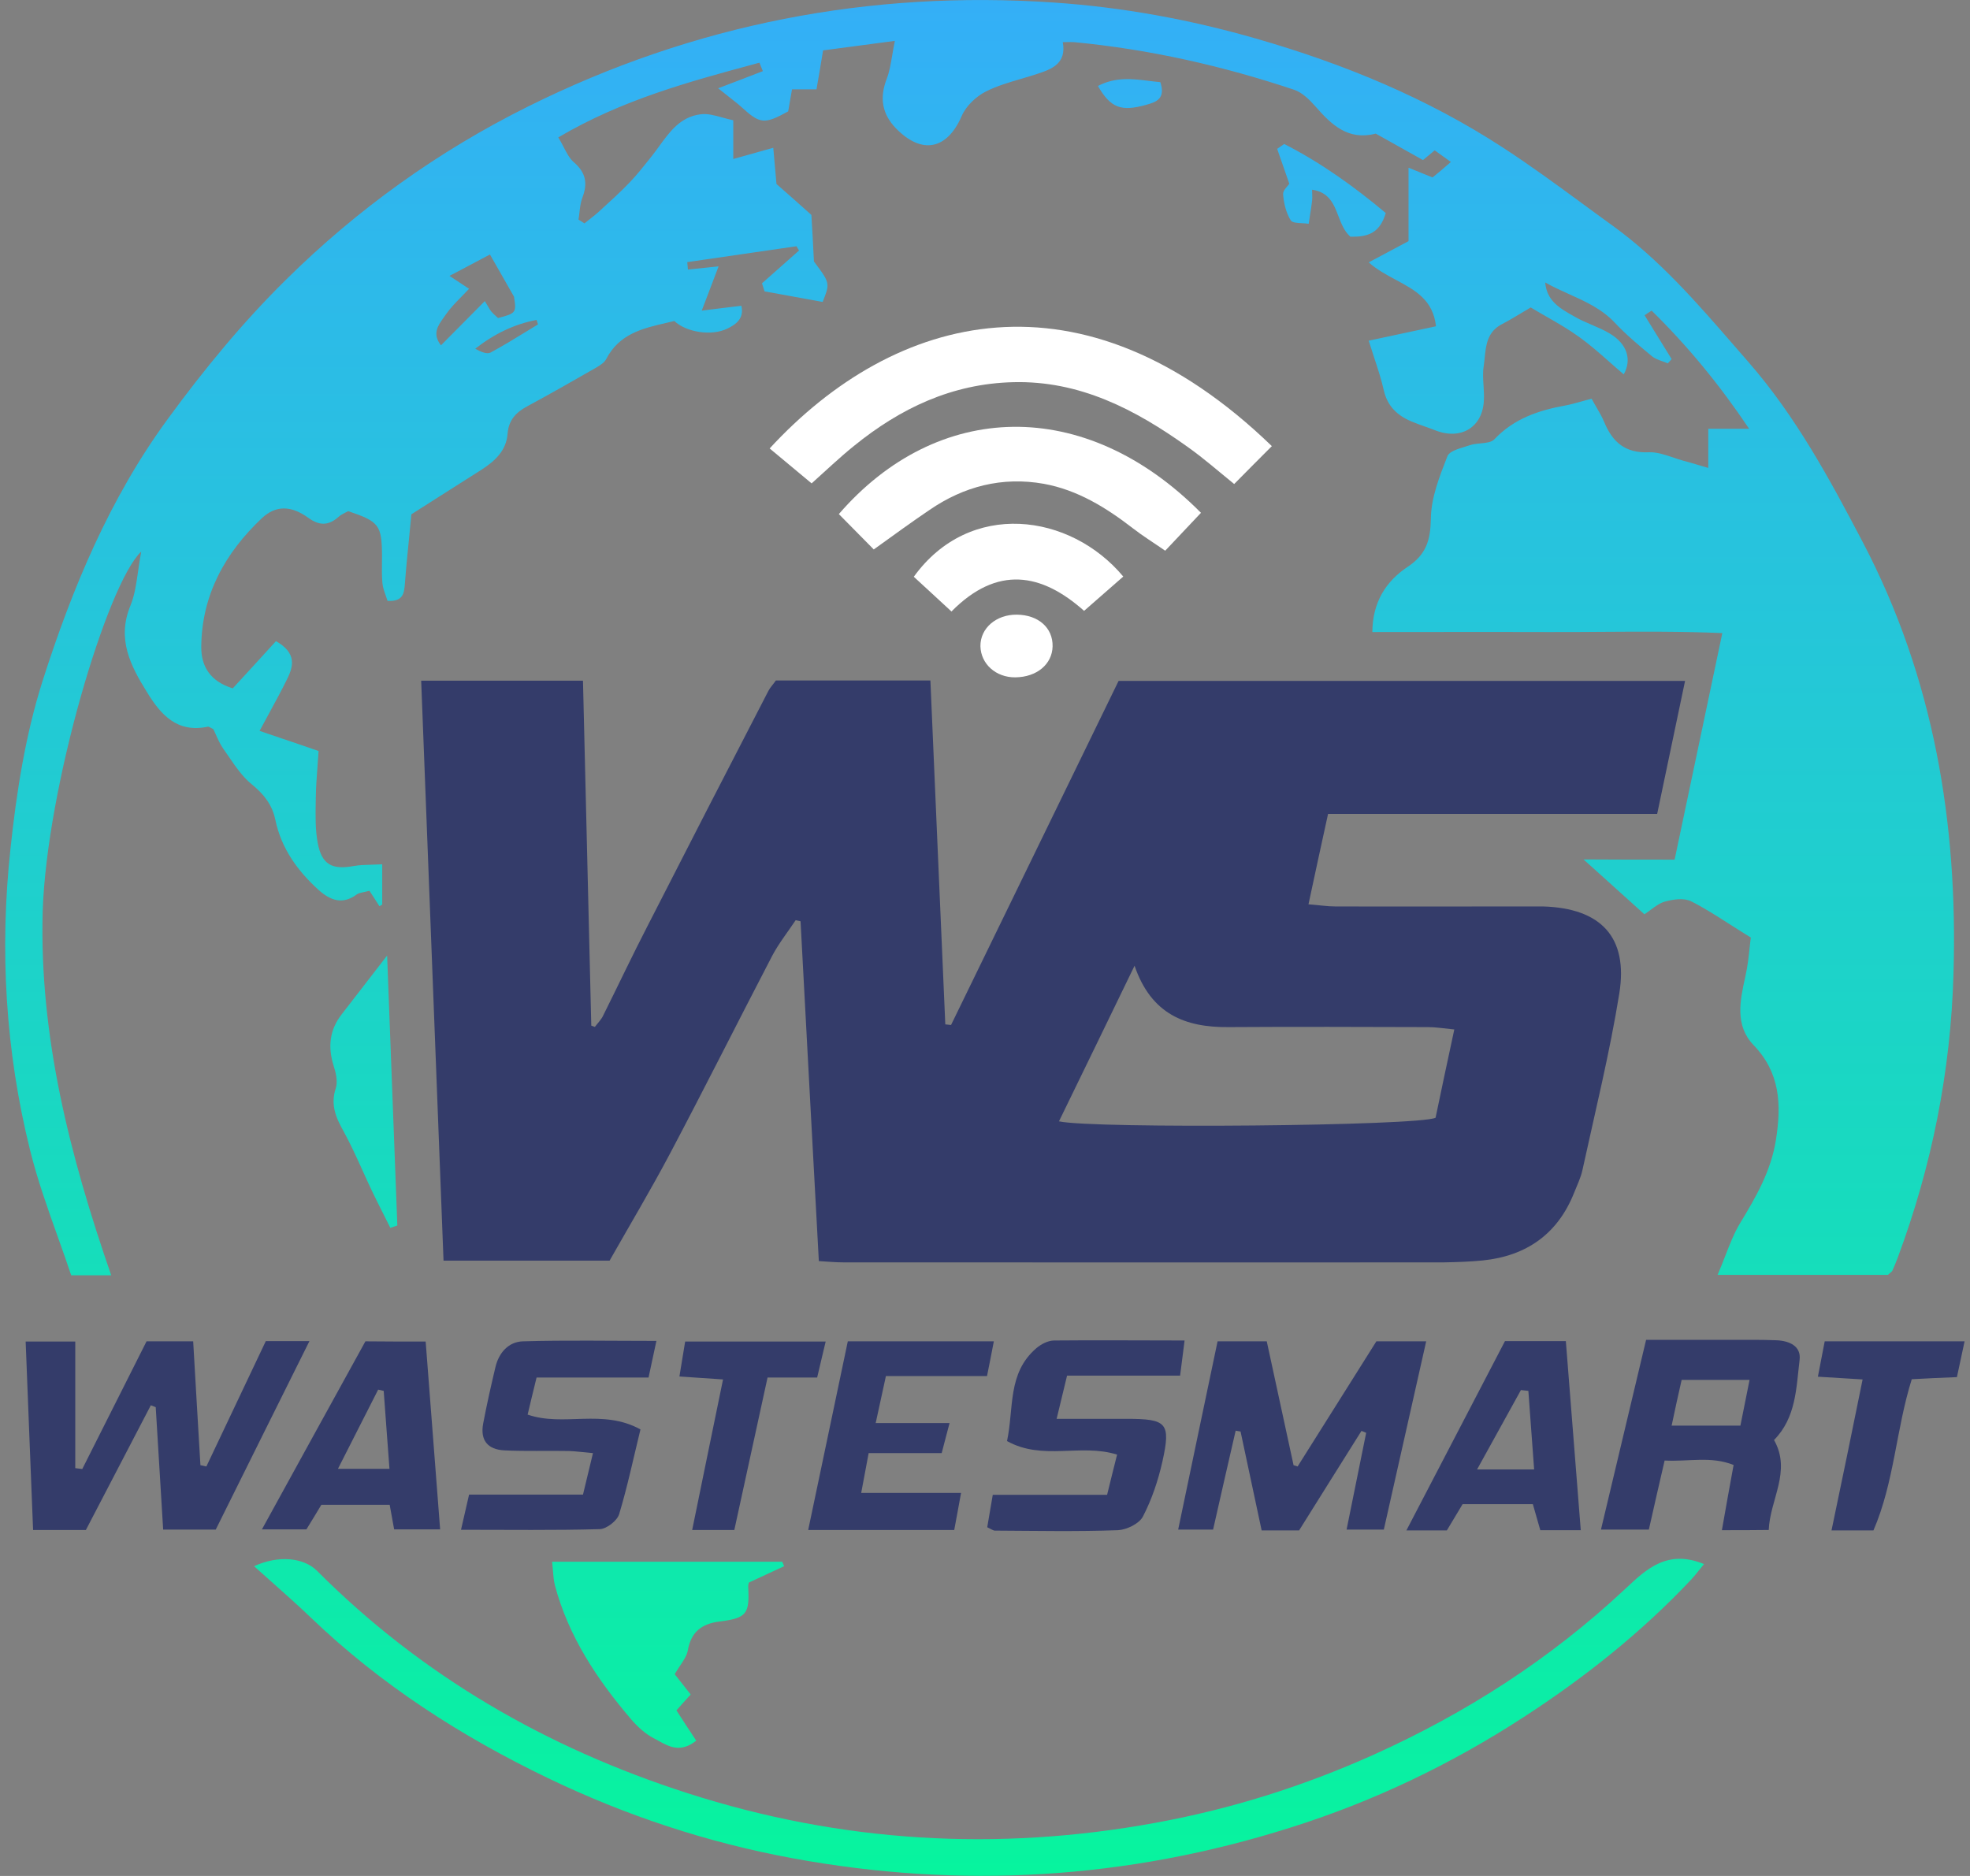 <svg width="84" height="80" viewBox="0 0 84 80" fill="none" xmlns="http://www.w3.org/2000/svg">
<rect x="0" y="0" width="84" height="80" fill="#808080" stroke="none"/>
<g clip-path="url(#clip0_57_3034)">
<path d="M17.959 29.029C20.328 29.029 22.543 29.029 24.858 29.029C24.976 33.977 25.094 38.853 25.212 43.738C25.266 43.756 25.321 43.774 25.366 43.792C25.484 43.63 25.638 43.485 25.72 43.305C26.355 42.032 26.964 40.74 27.617 39.476C29.324 36.135 31.039 32.794 32.764 29.463C32.837 29.318 32.964 29.192 33.082 29.02C35.215 29.02 37.357 29.02 39.672 29.02C39.88 33.932 40.098 38.808 40.307 43.684C40.389 43.693 40.47 43.702 40.552 43.711C42.921 38.844 45.29 33.977 47.696 29.038C55.684 29.038 63.69 29.038 71.85 29.038C71.451 30.944 71.07 32.758 70.661 34.709C65.968 34.709 61.339 34.709 56.628 34.709C56.337 36.036 56.074 37.246 55.793 38.564C56.265 38.6 56.592 38.655 56.927 38.655C59.623 38.664 62.319 38.655 65.015 38.655C65.269 38.655 65.533 38.655 65.787 38.655C68.265 38.727 69.436 39.964 69.045 42.375C68.637 44.903 68.02 47.395 67.475 49.896C67.403 50.23 67.248 50.537 67.121 50.862C66.422 52.623 65.088 53.562 63.218 53.752C62.673 53.806 62.129 53.824 61.584 53.833C53.042 53.842 44.492 53.833 35.95 53.833C35.641 53.833 35.333 53.806 34.915 53.779C34.652 48.903 34.389 44.099 34.135 39.287C34.062 39.269 33.998 39.26 33.926 39.242C33.59 39.747 33.209 40.226 32.927 40.758C31.466 43.566 30.05 46.393 28.57 49.192C27.762 50.718 26.873 52.208 25.992 53.761C23.687 53.761 21.354 53.761 18.912 53.761C18.594 45.508 18.277 37.327 17.959 29.029ZM45.154 47.819C46.607 48.144 60.522 48.018 61.212 47.666C61.457 46.492 61.72 45.246 62.011 43.901C61.548 43.855 61.221 43.801 60.894 43.801C58.062 43.792 55.221 43.783 52.389 43.801C50.537 43.819 49.085 43.251 48.377 41.183C47.269 43.467 46.234 45.607 45.154 47.819Z" fill="#343C6A"/>
<path d="M54.231 19.025C53.687 19.567 53.188 20.072 52.625 20.641C51.944 20.09 51.309 19.53 50.619 19.043C48.404 17.463 46.044 16.226 43.203 16.298C40.597 16.361 38.392 17.409 36.413 19.016C35.796 19.512 35.224 20.063 34.607 20.614C33.98 20.09 33.399 19.612 32.818 19.124C38.156 13.327 46.144 11.205 54.231 19.025Z" fill="white"/>
<path d="M3.662 65.246C2.936 65.246 2.265 65.246 1.411 65.246C1.302 62.582 1.203 59.937 1.094 57.21C1.82 57.21 2.41 57.21 3.209 57.21C3.209 59.025 3.209 60.813 3.209 62.609C3.308 62.618 3.408 62.637 3.508 62.646C4.425 60.831 5.333 59.016 6.249 57.201C6.939 57.201 7.548 57.201 8.237 57.201C8.337 58.998 8.446 60.74 8.546 62.483C8.628 62.501 8.709 62.519 8.8 62.537C9.644 60.758 10.489 58.98 11.333 57.192C11.959 57.192 12.522 57.192 13.194 57.192C11.841 59.901 10.543 62.528 9.2 65.228C8.51 65.228 7.811 65.228 6.957 65.228C6.849 63.494 6.749 61.752 6.64 60.009C6.567 59.982 6.504 59.955 6.431 59.928C5.523 61.67 4.616 63.413 3.662 65.246Z" fill="#343C6A"/>
<path d="M51.917 57.201C52.643 57.201 53.233 57.201 54.014 57.201C54.395 58.971 54.776 60.731 55.157 62.483C55.212 62.501 55.275 62.519 55.33 62.537C56.455 60.749 57.581 58.962 58.688 57.201C59.378 57.201 59.995 57.201 60.812 57.201C60.195 59.937 59.605 62.573 59.006 65.228C58.407 65.228 57.971 65.228 57.418 65.228C57.708 63.792 57.98 62.447 58.253 61.102C58.189 61.075 58.117 61.047 58.053 61.02C57.154 62.447 56.265 63.874 55.393 65.264C54.849 65.264 54.395 65.264 53.796 65.264C53.496 63.856 53.197 62.447 52.897 61.047C52.825 61.038 52.752 61.02 52.688 61.011C52.371 62.393 52.053 63.774 51.726 65.228C51.263 65.228 50.828 65.228 50.237 65.228C50.8 62.519 51.354 59.892 51.917 57.201Z" fill="#343C6A"/>
<path d="M73.421 65.255C73.593 64.271 73.747 63.413 73.92 62.474C72.958 62.086 72.014 62.339 70.979 62.284C70.743 63.296 70.525 64.262 70.307 65.228C69.663 65.228 69.082 65.228 68.265 65.228C68.918 62.483 69.545 59.846 70.189 57.138C71.451 57.138 72.622 57.138 73.784 57.138C74.446 57.138 75.1 57.129 75.763 57.156C76.298 57.183 76.806 57.4 76.734 57.995C76.589 59.187 76.589 60.451 75.644 61.409C76.398 62.745 75.472 63.937 75.418 65.246C74.701 65.255 74.147 65.255 73.421 65.255ZM71.278 60.795C72.368 60.795 73.275 60.795 74.21 60.795C74.347 60.099 74.465 59.531 74.601 58.844C73.593 58.844 72.704 58.844 71.705 58.844C71.56 59.476 71.424 60.099 71.278 60.795Z" fill="#343C6A"/>
<path d="M37.257 23.431C36.74 22.907 36.249 22.411 35.768 21.923C39.953 17.084 46.243 16.858 51.209 21.869C50.719 22.384 50.228 22.907 49.684 23.485C49.175 23.133 48.722 22.853 48.304 22.528C47.16 21.643 45.944 20.894 44.51 20.632C42.731 20.316 41.097 20.74 39.626 21.752C38.864 22.266 38.138 22.799 37.257 23.431Z" fill="white"/>
<path d="M50.51 57.165C50.437 57.716 50.392 58.122 50.319 58.664C48.722 58.664 47.16 58.664 45.499 58.664C45.345 59.296 45.218 59.819 45.054 60.506C46.162 60.506 47.097 60.506 48.032 60.506C49.756 60.506 49.929 60.677 49.566 62.321C49.384 63.133 49.112 63.946 48.731 64.677C48.576 64.975 48.041 65.237 47.669 65.255C45.926 65.318 44.174 65.282 42.422 65.273C42.349 65.273 42.268 65.21 42.095 65.129C42.168 64.713 42.24 64.289 42.331 63.747C43.974 63.747 45.535 63.747 47.206 63.747C47.36 63.124 47.487 62.6 47.632 62.032C46.08 61.544 44.464 62.303 42.939 61.454C43.239 60.054 42.949 58.564 44.183 57.499C44.392 57.318 44.691 57.165 44.955 57.165C46.752 57.147 48.549 57.165 50.51 57.165Z" fill="#343C6A"/>
<path d="M19.657 65.237C19.774 64.722 19.874 64.298 20.001 63.738C21.626 63.738 23.215 63.738 24.858 63.738C25.012 63.106 25.13 62.6 25.284 61.968C24.858 61.932 24.558 61.887 24.259 61.878C23.342 61.86 22.425 61.896 21.508 61.851C20.782 61.815 20.473 61.409 20.601 60.713C20.755 59.901 20.936 59.097 21.127 58.293C21.272 57.688 21.681 57.219 22.298 57.201C24.15 57.147 26.002 57.183 27.989 57.183C27.871 57.715 27.781 58.167 27.654 58.745C26.038 58.745 24.477 58.745 22.879 58.745C22.734 59.332 22.625 59.792 22.498 60.325C24.032 60.858 25.684 60.063 27.309 60.957C27.009 62.185 26.755 63.395 26.401 64.569C26.319 64.849 25.865 65.201 25.575 65.21C23.651 65.264 21.717 65.237 19.657 65.237Z" fill="#343C6A"/>
<path d="M40.688 65.246C38.637 65.246 36.649 65.246 34.461 65.246C35.033 62.528 35.587 59.892 36.15 57.201C38.246 57.201 40.253 57.201 42.377 57.201C42.277 57.716 42.195 58.149 42.086 58.682C40.67 58.682 39.281 58.682 37.775 58.682C37.629 59.35 37.502 59.928 37.339 60.686C38.455 60.686 39.408 60.686 40.489 60.686C40.352 61.192 40.271 61.526 40.153 61.968C39.109 61.968 38.119 61.968 37.039 61.968C36.93 62.546 36.84 63.025 36.721 63.666C38.192 63.666 39.526 63.666 40.979 63.666C40.87 64.289 40.779 64.74 40.688 65.246Z" fill="#343C6A"/>
<path d="M18.15 57.21C18.358 59.937 18.558 62.537 18.767 65.219C18.05 65.219 17.442 65.219 16.806 65.219C16.743 64.867 16.688 64.569 16.616 64.172C15.672 64.172 14.719 64.172 13.702 64.172C13.52 64.47 13.321 64.813 13.066 65.219C12.531 65.219 11.95 65.219 11.169 65.219C12.685 62.456 14.129 59.837 15.581 57.201C16.416 57.21 17.224 57.21 18.15 57.21ZM14.41 62.637C15.254 62.637 15.88 62.637 16.607 62.637C16.516 61.472 16.443 60.388 16.361 59.314C16.28 59.296 16.207 59.278 16.125 59.26C15.572 60.343 15.027 61.418 14.41 62.637Z" fill="#343C6A"/>
<path d="M67.403 65.255C66.704 65.255 66.204 65.255 65.678 65.255C65.569 64.867 65.469 64.524 65.36 64.144C64.353 64.144 63.39 64.144 62.365 64.144C62.156 64.497 61.938 64.858 61.693 65.264C61.203 65.264 60.703 65.264 59.968 65.264C61.411 62.492 62.791 59.837 64.171 57.192C65.033 57.192 65.832 57.192 66.767 57.192C66.976 59.856 67.185 62.501 67.403 65.255ZM65.415 62.664C65.324 61.472 65.251 60.397 65.169 59.314C65.061 59.305 64.961 59.287 64.852 59.278C64.253 60.361 63.663 61.436 62.982 62.664C63.899 62.664 64.561 62.664 65.415 62.664Z" fill="#343C6A"/>
<path d="M79.421 58.826C78.749 58.781 78.195 58.754 77.514 58.709C77.623 58.158 77.705 57.707 77.805 57.201C79.802 57.201 81.699 57.201 83.769 57.201C83.651 57.743 83.551 58.212 83.442 58.727C82.752 58.754 82.162 58.781 81.517 58.817C80.846 60.948 80.773 63.205 79.883 65.264C79.284 65.264 78.776 65.264 78.095 65.264C78.549 63.106 78.976 61.02 79.421 58.826Z" fill="#343C6A"/>
<path d="M31.311 65.246C30.667 65.246 30.159 65.246 29.514 65.246C29.959 63.088 30.377 61.011 30.83 58.826C30.177 58.781 29.623 58.745 28.97 58.7C29.06 58.158 29.133 57.697 29.215 57.21C31.23 57.21 33.154 57.21 35.206 57.21C35.069 57.77 34.97 58.221 34.843 58.745C34.125 58.745 33.481 58.745 32.728 58.745C32.246 60.948 31.784 63.079 31.311 65.246Z" fill="#343C6A"/>
<path d="M47.896 24.587C47.351 25.066 46.825 25.526 46.225 26.05C44.419 24.442 42.531 24.09 40.57 26.077C39.998 25.553 39.481 25.066 38.964 24.596C41.342 21.3 45.635 21.878 47.896 24.587Z" fill="white"/>
<path d="M43.357 26.212C44.274 26.221 44.9 26.772 44.882 27.567C44.864 28.325 44.21 28.876 43.293 28.885C42.467 28.894 41.823 28.316 41.805 27.558C41.796 26.79 42.477 26.203 43.357 26.212Z" fill="white"/>
<path fill-rule="evenodd" clip-rule="evenodd" d="M72.33 32.266C72.023 33.722 71.716 35.176 71.405 36.659C70.098 36.659 68.846 36.659 67.52 36.65L68.154 37.219L68.156 37.221L68.159 37.224C68.845 37.84 69.475 38.407 70.116 38.989C70.212 38.927 70.304 38.859 70.394 38.792L70.394 38.792C70.593 38.645 70.784 38.503 70.997 38.447C71.351 38.348 71.814 38.285 72.113 38.438C72.651 38.709 73.159 39.033 73.752 39.413L73.752 39.413C74.031 39.59 74.328 39.78 74.655 39.982C74.638 40.096 74.623 40.236 74.606 40.395L74.606 40.395C74.568 40.755 74.52 41.208 74.419 41.653C74.192 42.673 73.965 43.729 74.773 44.569C75.908 45.752 75.962 47.097 75.726 48.605C75.517 49.932 74.882 51.034 74.201 52.154C73.946 52.577 73.764 53.045 73.562 53.563C73.463 53.818 73.359 54.086 73.239 54.366H80.501C80.524 54.345 80.545 54.327 80.564 54.31L80.598 54.282L80.599 54.281L80.599 54.281L80.599 54.281C80.649 54.24 80.68 54.214 80.691 54.185C80.773 54.005 80.846 53.824 80.918 53.634C82.371 49.734 83.178 45.689 83.296 41.535C83.487 35.106 82.461 28.912 79.43 23.124C78.013 20.424 76.579 17.761 74.546 15.431C74.352 15.21 74.16 14.988 73.967 14.766C72.362 12.916 70.766 11.076 68.764 9.625C68.332 9.314 67.903 8.999 67.475 8.684C66.362 7.868 65.251 7.052 64.098 6.303C60.849 4.181 57.29 2.718 53.55 1.643C50.727 0.831 47.859 0.307 44.936 0.108C37.075 -0.424 29.587 1.029 22.534 4.533C18.694 6.438 15.226 8.93 12.195 11.928C10.352 13.743 8.691 15.765 7.166 17.851C4.679 21.237 3.072 25.102 1.81 29.056C1.084 31.35 0.703 33.779 0.449 36.172C-0.023 40.497 0.231 44.822 1.284 49.056C1.596 50.311 2.033 51.536 2.464 52.745C2.66 53.294 2.854 53.84 3.036 54.384H4.742C2.972 49.273 1.674 44.181 1.82 38.862C1.992 33.571 4.57 24.885 6.022 23.522C5.965 23.821 5.924 24.105 5.886 24.375C5.809 24.912 5.74 25.395 5.559 25.833C4.978 27.251 5.559 28.379 6.267 29.517C6.857 30.483 7.556 31.269 8.863 30.989C8.893 30.983 8.931 31.005 8.99 31.038L8.99 31.038C9.02 31.055 9.056 31.076 9.099 31.097C9.131 31.163 9.164 31.236 9.197 31.311L9.197 31.311C9.287 31.514 9.387 31.74 9.526 31.937C9.602 32.044 9.677 32.153 9.752 32.263C10.045 32.692 10.343 33.129 10.733 33.445C11.251 33.869 11.605 34.312 11.741 34.962C11.995 36.181 12.685 37.138 13.593 37.959C14.092 38.402 14.609 38.592 15.217 38.14C15.283 38.092 15.377 38.072 15.511 38.043C15.58 38.028 15.66 38.011 15.753 37.987C15.822 38.089 15.896 38.205 15.974 38.327C16.04 38.43 16.109 38.538 16.18 38.646C16.198 38.632 16.218 38.621 16.239 38.61C16.259 38.598 16.279 38.587 16.298 38.574V36.858C16.138 36.867 15.988 36.871 15.846 36.875C15.574 36.882 15.328 36.889 15.09 36.93C14.165 37.102 13.72 36.876 13.547 35.946C13.442 35.383 13.452 34.792 13.462 34.21C13.463 34.139 13.465 34.067 13.466 33.996C13.472 33.582 13.502 33.165 13.536 32.714L13.536 32.713L13.536 32.713L13.536 32.713L13.536 32.713C13.552 32.493 13.569 32.266 13.584 32.027C13.048 31.84 12.539 31.668 11.995 31.484L11.995 31.483L11.992 31.483C11.698 31.383 11.394 31.28 11.069 31.169C11.212 30.902 11.347 30.654 11.475 30.418C11.754 29.904 12.001 29.448 12.231 28.984C12.512 28.424 12.667 27.856 11.768 27.341C11.16 28.009 10.534 28.695 9.925 29.355C8.954 29.056 8.573 28.406 8.582 27.576C8.6 25.373 9.599 23.576 11.169 22.095C11.768 21.535 12.422 21.562 13.139 22.077C13.62 22.429 14.01 22.42 14.437 22.041C14.521 21.963 14.628 21.909 14.729 21.858C14.769 21.838 14.809 21.818 14.845 21.797C16.162 22.239 16.279 22.393 16.289 23.684C16.289 23.783 16.287 23.883 16.286 23.982V23.982C16.283 24.28 16.279 24.578 16.307 24.876C16.325 25.055 16.386 25.225 16.446 25.392L16.446 25.392C16.474 25.47 16.502 25.548 16.525 25.625C17.2 25.66 17.231 25.291 17.264 24.896L17.269 24.84C17.315 24.221 17.377 23.605 17.439 22.984L17.439 22.984L17.439 22.984L17.439 22.984L17.439 22.984C17.474 22.636 17.509 22.286 17.541 21.932C17.976 21.657 18.403 21.384 18.826 21.114L18.826 21.114C19.4 20.748 19.967 20.386 20.537 20.027C21.109 19.657 21.59 19.215 21.644 18.492C21.689 17.905 22.007 17.58 22.497 17.318C23.468 16.795 24.43 16.244 25.392 15.693L25.392 15.693L25.393 15.693L25.393 15.693L25.428 15.672C25.585 15.577 25.771 15.465 25.847 15.314C26.405 14.235 27.404 14.003 28.392 13.774L28.392 13.774C28.512 13.746 28.632 13.718 28.752 13.689C29.269 14.176 30.349 14.339 31.012 14.014C31.393 13.833 31.738 13.571 31.611 13.039C31.209 13.085 30.836 13.132 30.405 13.186L30.405 13.186C30.253 13.205 30.093 13.225 29.922 13.246C30.02 12.989 30.108 12.759 30.191 12.542L30.192 12.54L30.192 12.539C30.348 12.132 30.486 11.771 30.64 11.359C30.041 11.422 29.686 11.458 29.332 11.495L29.326 11.412L29.319 11.338L29.319 11.336L29.319 11.335L29.319 11.335C29.314 11.284 29.31 11.232 29.305 11.178L33.962 10.501C33.98 10.533 33.998 10.562 34.016 10.591L34.016 10.592C34.035 10.621 34.053 10.65 34.071 10.682C33.808 10.916 33.545 11.148 33.283 11.38L33.282 11.38L33.282 11.38L33.282 11.381L33.281 11.381L33.281 11.382C33.018 11.614 32.755 11.847 32.491 12.081C32.51 12.14 32.528 12.197 32.546 12.253C32.564 12.309 32.582 12.366 32.6 12.425C32.945 12.487 33.289 12.55 33.629 12.612C34.121 12.702 34.606 12.79 35.078 12.876C35.219 12.52 35.297 12.322 35.281 12.132C35.261 11.892 35.091 11.665 34.706 11.151C34.67 10.429 34.634 9.752 34.597 9.165C34.044 8.668 33.572 8.253 33.109 7.847C33.088 7.614 33.068 7.388 33.048 7.163L33.048 7.162L33.048 7.16C33.023 6.879 32.998 6.598 32.972 6.303L32.751 6.364L32.751 6.364L32.75 6.364C32.233 6.508 31.791 6.631 31.266 6.781V5.129C31.114 5.098 30.963 5.056 30.814 5.015C30.482 4.922 30.16 4.832 29.859 4.876C29.014 4.987 28.563 5.608 28.114 6.226L28.114 6.226L28.114 6.226C28.013 6.365 27.913 6.504 27.808 6.637L27.716 6.753C27.437 7.103 27.156 7.458 26.845 7.783C26.455 8.19 26.038 8.569 25.62 8.948C25.456 9.104 25.278 9.244 25.099 9.385C25.04 9.432 24.98 9.479 24.921 9.526C24.88 9.499 24.837 9.472 24.794 9.445C24.751 9.418 24.708 9.391 24.667 9.364C24.685 9.261 24.697 9.155 24.709 9.048L24.709 9.048C24.733 8.838 24.758 8.626 24.83 8.434C25.066 7.829 24.985 7.359 24.467 6.917C24.289 6.763 24.173 6.541 24.041 6.286L24.041 6.286C23.971 6.151 23.896 6.007 23.805 5.86C26.519 4.258 29.364 3.489 32.212 2.719L32.382 2.673C32.409 2.747 32.439 2.818 32.468 2.888L32.468 2.888C32.489 2.937 32.509 2.985 32.528 3.034C32.204 3.161 31.877 3.285 31.535 3.416L31.535 3.416C31.244 3.526 30.942 3.641 30.622 3.765C30.866 3.955 31.012 4.072 31.157 4.19L31.157 4.19C31.208 4.232 31.261 4.273 31.313 4.314C31.418 4.396 31.523 4.479 31.62 4.569C32.41 5.291 32.591 5.309 33.608 4.75C33.649 4.526 33.69 4.287 33.73 4.048L33.771 3.811H34.815L34.815 3.81C34.906 3.286 34.997 2.763 35.096 2.149C35.528 2.09 35.962 2.033 36.424 1.973L36.425 1.973L36.425 1.973C36.955 1.904 37.52 1.83 38.156 1.743C38.111 1.963 38.077 2.165 38.045 2.353L38.045 2.353L38.045 2.353C37.98 2.734 37.926 3.057 37.811 3.359C37.493 4.172 37.611 4.867 38.21 5.481C39.317 6.61 40.389 6.375 41.006 4.948C41.187 4.524 41.623 4.108 42.041 3.901C42.512 3.663 43.027 3.512 43.544 3.361C43.773 3.294 44.002 3.226 44.228 3.151C44.864 2.944 45.481 2.7 45.317 1.797C45.389 1.797 45.454 1.796 45.513 1.795C45.62 1.793 45.711 1.791 45.798 1.797C49.012 2.104 52.134 2.808 55.184 3.829C55.529 3.946 55.838 4.253 56.092 4.542C56.773 5.318 57.481 6.005 58.661 5.698C58.997 5.887 59.333 6.075 59.669 6.262C60.004 6.449 60.34 6.637 60.676 6.826C60.78 6.739 60.872 6.663 60.964 6.587C61.032 6.53 61.101 6.473 61.175 6.411C61.293 6.497 61.407 6.578 61.52 6.659C61.634 6.741 61.747 6.822 61.865 6.908C61.556 7.178 61.321 7.377 61.084 7.567C60.959 7.515 60.839 7.467 60.71 7.416C60.522 7.34 60.318 7.259 60.059 7.151V10.284C59.541 10.558 59.096 10.796 58.562 11.081L58.361 11.188C58.71 11.499 59.119 11.719 59.518 11.933C60.335 12.371 61.108 12.786 61.23 13.914C60.27 14.121 59.382 14.311 58.368 14.527L58.365 14.528L58.363 14.528L58.361 14.528C58.439 14.777 58.515 15.007 58.586 15.225L58.587 15.226L58.587 15.227L58.587 15.227L58.587 15.228C58.757 15.745 58.904 16.193 59.006 16.65C59.16 17.327 59.587 17.725 60.195 17.977C60.39 18.059 60.587 18.129 60.785 18.199L60.785 18.199C60.937 18.253 61.089 18.307 61.239 18.366C62.319 18.772 63.227 18.203 63.272 17.066C63.284 16.86 63.27 16.652 63.257 16.444C63.239 16.166 63.222 15.889 63.263 15.621C63.281 15.504 63.294 15.383 63.306 15.262C63.361 14.718 63.417 14.158 64.025 13.833C64.335 13.672 64.635 13.492 64.943 13.306L64.943 13.306C65.05 13.242 65.159 13.176 65.269 13.111C65.481 13.239 65.702 13.366 65.927 13.495C66.397 13.764 66.882 14.042 67.33 14.366C67.777 14.685 68.193 15.052 68.609 15.419C68.816 15.603 69.024 15.786 69.236 15.964C69.59 15.332 69.381 14.664 68.637 14.221C68.395 14.075 68.134 13.964 67.873 13.852C67.633 13.749 67.392 13.647 67.166 13.517C67.132 13.498 67.098 13.478 67.064 13.459C66.521 13.153 65.955 12.835 65.886 12.045C66.213 12.231 66.555 12.385 66.896 12.539C67.599 12.856 68.299 13.171 68.855 13.761C69.336 14.275 69.889 14.736 70.434 15.188C70.558 15.292 70.724 15.351 70.889 15.409C70.966 15.436 71.043 15.463 71.115 15.495C71.169 15.44 71.224 15.377 71.278 15.314L71.278 15.314C71.088 15.004 70.896 14.694 70.704 14.383L70.704 14.383L70.704 14.383L70.704 14.383L70.702 14.379L70.7 14.376L70.7 14.376L70.699 14.376L70.699 14.375C70.507 14.065 70.315 13.755 70.125 13.445C70.225 13.373 70.325 13.309 70.425 13.246L70.425 13.246C71.95 14.745 73.302 16.379 74.582 18.285H72.84V19.955C72.692 19.912 72.558 19.872 72.433 19.835L72.433 19.835C72.19 19.763 71.981 19.702 71.777 19.648C71.635 19.608 71.491 19.56 71.347 19.511L71.347 19.511L71.347 19.511C70.998 19.393 70.648 19.274 70.307 19.287C69.308 19.332 68.764 18.862 68.41 18.014C68.317 17.787 68.193 17.576 68.069 17.363C68 17.244 67.93 17.125 67.865 17.002C67.703 17.044 67.557 17.085 67.421 17.123L67.421 17.123C67.177 17.191 66.965 17.251 66.749 17.291C65.605 17.499 64.552 17.851 63.717 18.736C63.595 18.863 63.364 18.885 63.126 18.908C62.975 18.923 62.822 18.938 62.691 18.98C62.624 19.003 62.55 19.025 62.473 19.049C62.157 19.145 61.8 19.253 61.72 19.449L61.703 19.493C61.372 20.338 61.021 21.234 61.012 22.113C60.994 23.034 60.821 23.639 60.023 24.172C59.097 24.786 58.525 25.68 58.516 26.953C59.366 26.953 60.206 26.952 61.041 26.951H61.042H61.042H61.043H61.043C62.695 26.949 64.325 26.947 65.959 26.953C66.727 26.956 67.495 26.951 68.263 26.945C69.974 26.934 71.691 26.923 73.439 26.998C73.064 28.794 72.697 30.532 72.33 32.266ZM19.689 12.639C19.792 12.535 19.896 12.428 20.001 12.316C19.86 12.221 19.736 12.14 19.588 12.043L19.588 12.043C19.47 11.965 19.336 11.878 19.166 11.765L19.511 11.584L19.511 11.584C19.984 11.335 20.414 11.109 20.891 10.853C21.074 11.172 21.236 11.456 21.405 11.753L21.405 11.755L21.407 11.757L21.407 11.757L21.407 11.758L21.408 11.759C21.564 12.033 21.726 12.318 21.916 12.65C22.025 13.327 22.007 13.364 21.236 13.562C21.206 13.533 21.174 13.504 21.139 13.473C21.078 13.419 21.012 13.361 20.954 13.291C20.911 13.243 20.877 13.185 20.823 13.091C20.786 13.027 20.739 12.946 20.673 12.84C20.142 13.375 19.671 13.851 19.201 14.325L19.197 14.329L19.195 14.331L19.194 14.332L19.191 14.335L18.803 14.727C18.421 14.238 18.675 13.883 18.904 13.563C18.942 13.511 18.979 13.459 19.012 13.409C19.199 13.139 19.437 12.896 19.689 12.639L19.689 12.639L19.689 12.639L19.689 12.639ZM22.91 13.738C22.922 13.77 22.933 13.802 22.942 13.833C22.774 13.935 22.607 14.037 22.439 14.14C21.937 14.448 21.435 14.756 20.918 15.034C20.764 15.115 20.5 15.007 20.264 14.871C21.072 14.239 21.925 13.824 22.879 13.643C22.888 13.675 22.899 13.707 22.91 13.738L22.91 13.738L22.91 13.738L22.91 13.738ZM72.481 66.919C72.538 66.848 72.596 66.775 72.658 66.7C71.111 66.062 70.211 66.904 69.348 67.713L69.263 67.792C66.104 70.745 62.528 73.047 58.579 74.826C55.584 76.172 52.489 77.147 49.266 77.734C42.513 78.971 35.85 78.573 29.314 76.469C23.305 74.537 17.986 71.467 13.52 66.989C12.948 66.42 11.877 66.311 10.833 66.79C11.082 67.014 11.328 67.232 11.569 67.447L11.569 67.447L11.569 67.447L11.57 67.447C12.155 67.968 12.72 68.469 13.266 68.993C16.243 71.847 19.656 74.041 23.369 75.829C26.691 77.427 30.159 78.573 33.78 79.242C40.97 80.569 48.05 80.144 55.012 77.941C58.552 76.831 61.883 75.233 64.979 73.219C67.566 71.54 69.989 69.616 72.113 67.359C72.239 67.222 72.356 67.076 72.481 66.919ZM28.77 71.395C28.845 71.49 28.924 71.591 29.006 71.697C29.144 71.874 29.292 72.064 29.451 72.262L29.364 72.357C29.154 72.588 28.995 72.764 28.843 72.939C29.133 73.391 29.405 73.806 29.687 74.23C29.023 74.757 28.538 74.49 28.094 74.245C28.028 74.208 27.963 74.173 27.899 74.14C27.526 73.95 27.191 73.643 26.918 73.327C25.466 71.63 24.241 69.788 23.66 67.603C23.612 67.412 23.596 67.21 23.577 66.981C23.567 66.862 23.557 66.736 23.542 66.6H33.354L33.436 66.79C33.247 66.879 33.058 66.966 32.861 67.056L32.861 67.056C32.576 67.187 32.276 67.325 31.938 67.485C31.947 67.449 31.902 67.558 31.902 67.657C31.965 68.813 31.847 69.002 30.694 69.147C29.896 69.246 29.46 69.607 29.324 70.402C29.282 70.608 29.152 70.803 29.006 71.021C28.928 71.137 28.846 71.26 28.77 71.395ZM16.942 52.252L16.942 52.252L16.942 52.252C16.797 48.436 16.652 44.62 16.507 40.749L16.011 41.39C15.508 42.039 15.041 42.642 14.573 43.251C14.056 43.91 13.974 44.632 14.219 45.427C14.319 45.734 14.41 46.113 14.319 46.402C14.083 47.106 14.319 47.657 14.655 48.253C14.952 48.795 15.208 49.361 15.464 49.926C15.592 50.209 15.72 50.492 15.853 50.772C16.012 51.105 16.178 51.434 16.344 51.764L16.344 51.765C16.444 51.963 16.544 52.161 16.643 52.361C16.693 52.343 16.743 52.327 16.793 52.312C16.843 52.296 16.893 52.28 16.942 52.262L16.942 52.252ZM57.581 10.095C57.321 9.868 57.196 9.543 57.071 9.219C56.873 8.705 56.676 8.196 55.947 8.09C55.947 8.149 55.949 8.206 55.951 8.261C55.955 8.366 55.959 8.465 55.947 8.56C55.925 8.757 55.893 8.958 55.861 9.157L55.861 9.158C55.84 9.287 55.819 9.416 55.802 9.544C55.717 9.53 55.618 9.524 55.52 9.519C55.312 9.508 55.107 9.498 55.039 9.4C54.84 9.084 54.74 8.668 54.712 8.289C54.699 8.159 54.819 8.024 54.903 7.928L54.903 7.928C54.936 7.891 54.963 7.86 54.976 7.837C54.882 7.57 54.798 7.326 54.718 7.095L54.718 7.095L54.718 7.095C54.629 6.835 54.545 6.591 54.458 6.348C54.508 6.312 54.558 6.278 54.608 6.244C54.658 6.21 54.708 6.176 54.758 6.14C56.337 6.944 57.762 7.973 59.088 9.084C58.824 9.986 58.271 10.104 57.581 10.095ZM48.98 3.448C48.284 3.361 47.571 3.272 46.816 3.666C47.36 4.614 47.814 4.767 48.876 4.469C49.303 4.352 49.711 4.208 49.475 3.503C49.311 3.489 49.146 3.469 48.98 3.448Z" fill="url(#paint0_linear_57_3034)"/>
</g>
<defs>
<linearGradient id="paint0_linear_57_3034" x1="41.77" y1="0.001" x2="41.77" y2="79.994" gradientUnits="userSpaceOnUse">
<stop stop-color="#34AFF7"/>
<stop offset="1" stop-color="#07F49E"/>
</linearGradient>
<clipPath id="clip0_57_3034">
<rect width="83.556" height="80" fill="white" transform="translate(0.222)"/>
</clipPath>
</defs>
</svg>
